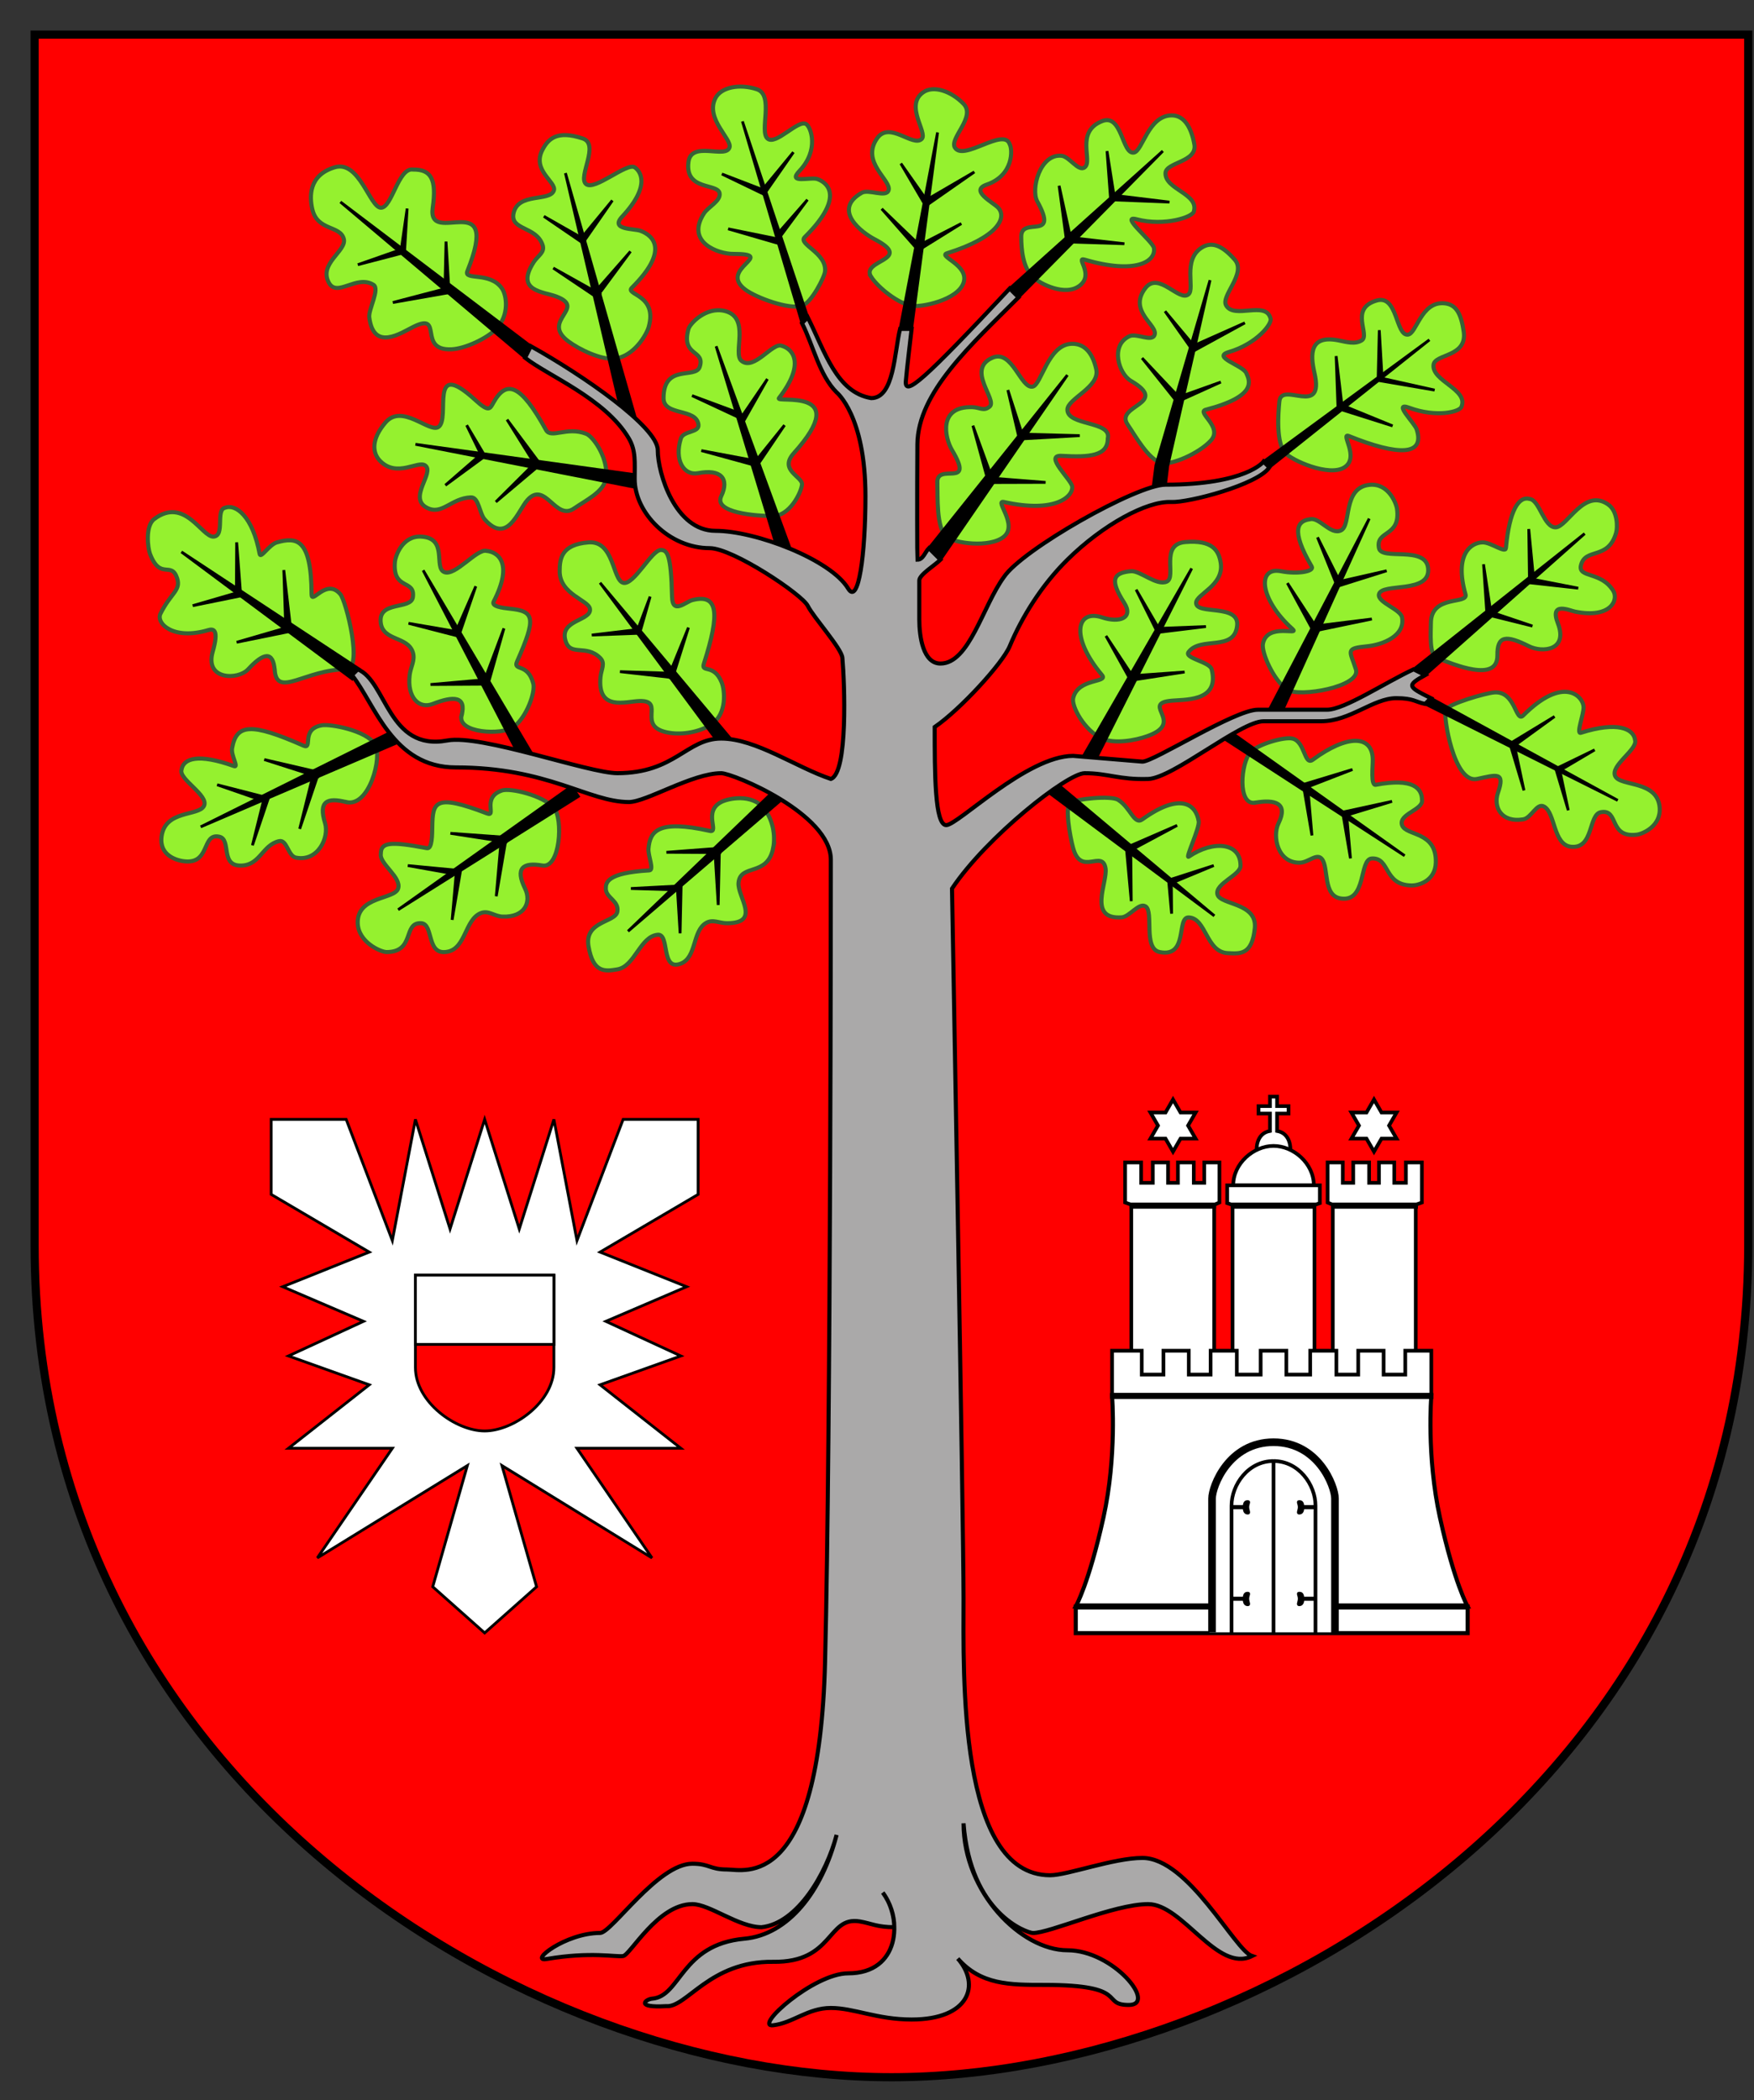 <?xml version="1.0" encoding="UTF-8"?>
<!DOCTYPE svg PUBLIC "-//W3C//DTD SVG 1.1//EN" "http://www.w3.org/Graphics/SVG/1.1/DTD/svg11.dtd">
<!--Created by Florian Albrecht -->
<!--Created using CorelDRAW. proton32 text editor used for fine tuning. -->
<svg xmlns="http://www.w3.org/2000/svg" xml:space="preserve" width="152mm" height="182mm" style="shape-rendering:geometricPrecision; text-rendering:geometricPrecision; image-rendering:optimizeQuality; fill-rule:evenodd; clip-rule:evenodd"
viewBox="0 0 152 182">
 <rect x="0" y="0" width="152" height="182" fill="#333333" stroke="none"/>
 <defs>
  <style type="text/css">
   <![CDATA[
    .str3 {stroke:black;stroke-width:0.353}
    .str1 {stroke:black;stroke-width:0.241}
    .str6 {stroke:black;stroke-width:0.241}
    .str2 {stroke:black;stroke-width:0.318}
    .str9 {stroke:black;stroke-width:0.353}
    .str8 {stroke:#376137;stroke-width:0.353}
    .str4 {stroke:black;stroke-width:0.529}
    .str5 {stroke:black;stroke-width:0.529;stroke-linecap:square}
    .str7 {stroke:black;stroke-width:0.661}
    .str0 {stroke:black;stroke-width:0.706}
    .fil3 {fill:none}
    .fil6 {fill:black}
    .fil7 {fill:#AAA9A9}
    .fil0 {fill:red}
    .fil1 {fill:white}
    .fil4 {fill:black}
    .fil5 {fill:#95F12F}
    .fil2 {fill:white}
   ]]>
  </style>
 </defs>
  <g id="WappenLangenhorn">
   <path id="COABase" class="fil0 str0" d="M3 3l148.5 0 0 104.889c0,46.11 -41.999,72.111 -74.25,72.111 -32.251,0 -74.25,-26.001 -74.25,-72.111z"/>
   <g id="HolsteinNesselblatt">
    <polygon id="Nesselblatt" class="fil1 str1" points="45,106.5 48,97 50,107.5 54,97 60.5,97 60.5,103.5 52,108.5 59.5,111.5 52.5,114.5 59,117.5 52,120 59,125.5 50,125.5 56.5,135 43.5,127 46.5,137.5 42,141.5 37.5,137.5 40.5,127 27.5,135 34,125.5 25,125.5 32,120 25,117.5 31.5,114.5 24.5,111.5 32,108.5 23.5,103.5 23.5,97 30,97 34,107.5 36,97 39,106.5 42,97 "/>
    <g id="HolsteinWappen">
     <path id="RoterSchild" class="fil0 str1" d="M36 110.5l12 0 0 6 0 2c0,3 -3.5,5.5 -6,5.5 -2.5,0 -6,-2.5 -6,-5.5l0 -2 0 -6z"/>
     <polygon id="Weiss" class="fil1 str1" points="36,116.5 48,116.5 48,110.5 36,110.5 "/>
    </g>
   </g>
   <g id="HamburgTor">
    <path id="path9" class="fil2 str2" d="M110.362 95.026l-0.308 0 0 0.824 -0.992 0 0 0.644 0.992 0 0 1.508c-1.234,0.22 -1.153,1.621 -1.153,1.621l1.461 -0.081 1.461 0.081c0,0 0.08,-1.401 -1.153,-1.621l0 -1.508 0.992 0 0 -0.644 -0.992 0 0 -0.824 -0.308 0 0 0z"/>
    <polygon id="polygon11" class="fil2 str2" points="97.504,100.734 98.889,100.734 98.889,102.496 99.899,102.496 99.899,100.734 101.223,100.734 101.223,102.496 102.078,102.496 102.078,100.734 103.453,100.734 103.453,102.496 104.358,102.496 104.358,100.734 105.675,100.734 105.675,104.204 105.233,104.394 98.037,104.394 97.504,104.204 "/>
    <polygon id="polygon13" class="fil2 str2" points="123.219,100.734 121.834,100.734 121.834,102.496 120.824,102.496 120.824,100.734 119.5,100.734 119.5,102.496 118.645,102.496 118.645,100.734 117.27,100.734 117.27,102.496 116.365,102.496 116.365,100.734 115.048,100.734 115.048,104.204 115.49,104.394 122.687,104.394 123.219,104.204 "/>
    <polygon id="polygon15" class="fil2 str2" points="98.037,104.393 105.223,104.393 105.223,119.657 98.037,119.657 "/>
    <polygon id="polygon17" class="fil2 str2" points="122.687,104.393 115.5,104.393 115.5,119.657 122.687,119.657 "/>
    <polygon id="polygon19" class="fil2 str2" points="103.609,98.665 102.305,98.665 101.653,99.795 101.001,98.665 99.697,98.665 100.349,97.536 99.697,96.407 101.001,96.407 101.653,95.277 102.305,96.407 103.609,96.407 102.957,97.536 "/>
    <polygon id="polygon21" class="fil2 str2" points="117.114,98.665 118.418,98.665 119.07,99.795 119.722,98.665 121.026,98.665 120.374,97.536 121.026,96.407 119.722,96.407 119.07,95.277 118.418,96.407 117.114,96.407 117.766,97.536 "/>
    <path id="path23" class="fil2 str2" d="M110.362 99.299c-1.735,0 -3.493,1.52 -3.493,3.416 0.381,0 3.493,0 3.493,0 0,0 3.112,0 3.493,0 0,-1.897 -1.758,-3.416 -3.493,-3.416l0 0z"/>
    <polygon id="polygon25" class="fil2 str2" points="110.362,102.716 106.347,102.716 106.347,104.258 106.743,104.393 110.362,104.393 113.981,104.393 114.376,104.258 114.376,102.716 "/>
    <polygon id="polygon27" class="fil2 str2" points="110.362,104.393 106.812,104.393 106.812,119.449 110.362,119.449 113.911,119.449 113.911,104.393 "/>
    <polygon id="polygon29" class="fil2 str2" points="110.362,117.046 109.249,117.046 109.249,119.113 107.182,119.113 107.182,117.046 104.912,117.046 104.912,119.113 103.019,119.113 103.019,117.046 100.822,117.046 100.822,119.113 98.943,119.113 98.943,117.046 96.371,117.046 96.371,120.962 96.993,121.111 110.362,121.111 123.73,121.111 124.036,120.962 124.036,117.046 121.78,117.046 121.78,119.113 119.902,119.113 119.902,117.046 117.704,117.046 117.704,119.113 115.811,119.113 115.811,117.046 113.541,117.046 113.541,119.113 111.474,119.113 111.474,117.046 "/>
    <path id="path31" class="fil2 str3" d="M93.225 139.209l33.957 0c0,0 -1.135,-1.984 -2.402,-7.724 -1.167,-5.287 -0.744,-10.523 -0.744,-10.523l-27.665 0c0,0 0.423,5.236 -0.744,10.523 -1.267,5.74 -2.402,7.724 -2.402,7.724l0 0z"/>
    <polygon id="polygon33" class="fil2 str3" points="93.225,139.209 127.182,139.209 127.182,141.519 93.225,141.519 "/>
    <line id="line35" class="fil3 str4" x1="93.32" y1="139.209" x2="127.087" y2= "139.209" />
    <path id="path37" class="fil3 str5" d="M98.147 104.474l6.971 0m10.524 0l6.971 0m-15.701 0l6.876 0"/>
    <polygon id="polygon39" class="fil2" points="104.804,123.235 115.919,123.091 115.919,141.451 104.804,141.451 "/>
    <line id="line49" class="fil3 str3" x1="113.999" y1="130.601" x2="112.978" y2= "130.601" />
    <path id="path51" class="fil4 str6" d="M112.906 130.619c0,-0.5 -0.186,-0.5 -0.333,-0.5 -0.147,0 0.018,0.201 0.018,0.477 0,0.276 -0.165,0.522 -0.018,0.522 0.147,0 0.333,-0.045 0.333,-0.5l0 0z"/>
    <line id="line53" class="fil3 str3" x1="113.999" y1="138.539" x2="112.978" y2= "138.539" />
    <path id="path55" class="fil4 str6" d="M112.906 138.558c0,-0.5 -0.186,-0.5 -0.333,-0.5 -0.147,0 0.018,0.201 0.018,0.477 0,0.276 -0.165,0.522 -0.018,0.522 0.147,0 0.333,-0.045 0.333,-0.5l0 0z"/>
    <path id="path57" class="fil3 str7" d="M105.036 141.451l0 -11.599c0,-1.058 1.44,-4.877 5.326,-4.877 3.886,0 5.326,3.819 5.326,4.877l0 11.667"/>
    <path id="path59" class="fil3 str2" d="M106.724 141.519l0 -11.045c0,-1.803 1.433,-3.867 3.638,-3.867l0 14.912 0 -14.912c2.204,0 3.637,2.064 3.637,3.867l0 11.045"/>
    <line id="line61" class="fil3 str3" x1="106.724" y1="130.601" x2="107.745" y2= "130.601" />
    <path id="path63" class="fil4 str6" d="M107.817 130.619c0,-0.5 0.186,-0.5 0.333,-0.5 0.147,0 -0.018,0.201 -0.018,0.477 0,0.276 0.165,0.522 0.018,0.522 -0.147,0 -0.333,-0.045 -0.333,-0.5l0 0z"/>
    <line id="line65" class="fil3 str3" x1="106.724" y1="138.539" x2="107.745" y2= "138.539" />
    <path id="path67" class="fil4 str6" d="M107.817 138.558c0,-0.5 0.186,-0.5 0.333,-0.5 0.147,0 -0.018,0.201 -0.018,0.477 0,0.276 0.165,0.522 0.018,0.522 -0.147,0 -0.333,-0.045 -0.333,-0.5l0 0z"/>
    <line id="line69" class="fil3 str5" x1="96.466" y1="120.962" x2="123.957" y2= "120.962" />
   </g>
   <g id="BaumMitBlaettern">
    <g id="Blaetter">
     <g id="Blatt1">
      <path id="Blatt" class="fil5 str8" d="M67 73.5c0.23,-1.151 -0.055,-2.514 -0.785,-3.433 -1.042,-1.309 -3.076,-0.896 -3.715,-0.567 -1.603,0.824 -0.124,2.695 -1,2.5 -4.5,-1 -5.175,0.044 -5.304,1.538 -0.052,0.601 0.521,1.861 0.076,1.886 -3.707,0.209 -3.772,1.076 -3.772,1.576 -0,0.817 1.167,1.041 1,2 -0.165,0.945 -2.874,0.8 -2.5,3 0.398,2.342 1.447,2.175 2.5,2 1.516,-0.253 1.97,-2.861 3.5,-3 1.063,-0.097 0.234,3.191 2,2.5 1.388,-0.543 0.984,-2.808 2.18,-3.518 0.591,-0.351 1.133,0.018 1.82,0.018 3,0 0.889,-2.292 1,-3.5 0.155,-1.686 2.5,-0.5 3,-3z"/>
      <g id="Blattskelett">
       <polygon id="_19501896" class="fil6 str1" points="54.422,80.699 67.713,69.304 67.041,68.564 "/>
       <polygon id="_19501208" class="fil6 str1" points="57.752,73.855 62.375,73.882 62.369,73.502 "/>
       <polygon id="_19500656" class="fil6 str1" points="62.239,78.42 62.339,73.797 61.959,73.798 "/>
       <polygon id="_19500104" class="fil6 str1" points="58.937,80.875 59.025,76.812 58.691,76.812 "/>
       <polygon id="_19499552" class="fil6 str1" points="54.675,76.994 58.737,77.113 58.739,76.779 "/>
      </g>
     </g>
     <g id="Blatt2">
      <path id="Blatt_0" class="fil5 str8" d="M47 75c1.558,0.271 1.816,-4.071 1,-5 -0.942,-1.073 -3.783,-1.743 -4.5,-1.5 -1.798,0.611 -0.417,2.327 -1.3,1.989 -4.536,-1.739 -4.7,-0.989 -4.739,1.151 -0.012,0.636 0.001,1.948 -0.461,1.86 -3.248,-0.617 -4,-0.5 -4,0.5 -0.127,0.852 1.822,2.026 1.5,3 -0.318,0.959 -3.574,0.649 -3.5,3 0.052,1.652 2,2.5 2.5,2.5 2.5,0 1.383,-2.592 3,-2.5 1.123,0.064 0.394,2.905 2.341,2.458 1.531,-0.351 1.46,-2.775 2.818,-3.33 0.67,-0.274 1.171,0.275 1.894,0.301 1.947,0.07 2.51,-1.282 1.947,-2.429 -0.871,-1.777 -0.196,-2.295 1.5,-2z"/>
      <g id="Blattskelett_1">
       <polygon id="_19497288" class="fil6 str1" points="34.502,78.829 50.122,69.01 49.536,68.134 "/>
       <polygon id="_19496736" class="fil6 str1" points="39.033,72.21 43.849,72.956 43.901,72.559 "/>
       <polygon id="_19496184" class="fil6 str1" points="43.004,77.665 43.825,72.861 43.429,72.803 "/>
       <polygon id="_19495632" class="fil6 str1" points="39.182,79.712 39.903,75.49 39.555,75.439 "/>
       <polygon id="_19495080" class="fil6 str1" points="35.34,75.006 39.556,75.76 39.61,75.412 "/>
      </g>
     </g>
     <g id="Blatt3">
      <path id="Blatt_2" class="fil5 str8" d="M30 69.5c2,0.5 3.161,-3.955 2.5,-5 -0.763,-1.207 -3.865,-1.778 -4.611,-1.649 -1.872,0.323 -0.729,2.142 -1.595,1.762 -4.539,-1.998 -5.808,-1.885 -6.18,0.223 -0.111,0.626 0.609,1.71 0.167,1.552 -3.112,-1.116 -4.397,-0.671 -4.553,0.317 -0.258,0.821 2.416,2.228 1.945,3.139 -0.463,0.898 -3.379,0.324 -3.673,2.658 -0.207,1.64 1.334,2.036 1.827,2.114 2.469,0.39 1.591,-2.457 3.173,-2.114 1.099,0.238 0.007,2.637 2,2.5 1.567,-0.108 1.752,-1.776 3.179,-2.113 0.704,-0.166 0.764,1.29 1.474,1.429 1.912,0.374 2.893,-1.769 2.516,-2.99 -0.583,-1.891 0.16,-2.243 1.83,-1.825z"/>
      <g id="Blattskelett_3">
       <polygon id="_19492568" class="fil6 str1" points="17.39,71.65 34.351,64.387 33.908,63.431 "/>
       <polygon id="_19492016" class="fil6 str1" points="22.898,65.819 27.539,67.306 27.652,66.922 "/>
       <polygon id="_19491464" class="fil6 str1" points="25.97,71.826 27.529,67.209 27.147,67.09 "/>
       <polygon id="_19490912" class="fil6 str1" points="21.875,73.252 23.246,69.194 22.91,69.09 "/>
       <polygon id="_19490360" class="fil6 str1" points="18.814,68.004 22.861,69.406 22.968,69.071 "/>
      </g>
     </g>
     <g id="Blatt4">
      <path id="Blatt_4" class="fil5 str8" d="M23.809 58.092c0.191,2.408 2.691,-0.094 6.191,-0.093 1.5,0.001 -0.014,-5.919 -0.5,-6.499 -1.22,-1.456 -2.496,0.945 -2.5,0 -0.019,-4.858 -1.304,-4.974 -3,-4.5 -0.681,0.19 -1.415,1.462 -1.5,1 -0.599,-3.251 -2.068,-4.361 -3,-4 -0.84,0.19 0.024,2.449 -1,2.5 -1.009,0.051 -2.5,-3.5 -5.137,-1.518 -0.804,0.605 -0.543,2.552 -0.363,3.018 0.904,2.331 1.853,0.57 2.351,2.11 0.346,1.07 -0.559,1.281 -1.446,3.072 -0.405,0.818 1.095,2.318 4.123,1.423 0.463,-0.137 0.971,-0.105 0.404,1.875 -0.704,2.458 2.2,2.46 3.067,1.52 1.341,-1.454 2.173,-1.623 2.309,0.092z"/>
      <g id="Blattskelett_5">
       <polygon id="_19487984" class="fil6 str1" points="15.721,47.824 30.523,58.838 31.128,57.974 "/>
       <polygon id="_19487432" class="fil6 str1" points="24.594,49.4 24.757,54.27 25.157,54.247 "/>
       <polygon id="_19486880" class="fil6 str1" points="20.506,55.655 25.281,54.683 25.193,54.293 "/>
       <polygon id="_19486192" class="fil6 str1" points="16.7,52.484 20.896,51.63 20.818,51.287 "/>
       <polygon id="_19485640" class="fil6 str1" points="20.509,46.994 20.483,51.276 20.835,51.27 "/>
      </g>
     </g>
     <g id="Blatt5">
      <path id="Blatt_6" class="fil5 str8" d="M40 62c-0.399,1.53 3.506,1.736 4.5,1 1.147,-0.849 1.899,-3.018 1.716,-3.753 -0.459,-1.843 -1.791,-1.063 -1.408,-1.927 1.692,-3.82 1.498,-4.356 -0.63,-4.573 -0.632,-0.065 -1.613,-0.196 -1.399,-0.614 1.726,-3.354 0.365,-4.313 -0.631,-4.396 -0.838,-0.197 -2.71,2.236 -3.654,1.834 -0.929,-0.396 0.355,-2.949 -1.994,-3.071 -1.651,-0.086 -2.238,1.708 -2.279,2.205 -0.208,2.491 1.785,1.449 1.558,3.052 -0.157,1.113 -3.062,0.265 -2.779,2.243 0.222,1.555 2.337,1.13 2.777,2.529 0.217,0.69 -0.191,1.253 -0.277,1.971 -0.232,1.934 0.81,2.965 2,2.5 1.843,-0.72 2.935,-0.665 2.5,1z"/>
      <g id="Blattskelett_7">
       <polygon id="_19475184" class="fil6 str1" points="36.67,49.422 45.157,65.804 46.079,65.293 "/>
       <polygon id="_19474632" class="fil6 str1" points="43.671,54.451 41.959,59.013 42.337,59.145 "/>
       <polygon id="_19474080" class="fil6 str1" points="37.308,59.316 42.181,59.287 42.169,58.887 "/>
       <polygon id="_19473528" class="fil6 str1" points="35.401,54.012 39.548,55.081 39.629,54.739 "/>
       <polygon id="_19472976" class="fil6 str1" points="41.232,50.803 39.516,54.727 39.842,54.861 "/>
      </g>
     </g>
     <g id="Blatt6">
      <path id="Blatt_8" class="fil5 str8" d="M58 63.5c1.158,0.193 2.654,-0.075 3.635,-0.719 1.399,-0.918 1.173,-2.981 0.904,-3.647 -0.675,-1.672 -1.813,-0.779 -1.539,-1.633 1.406,-4.39 1.236,-6.07 -1,-5.5 -0.585,0.149 -1.729,1.302 -1.762,-0.297 -0.077,-3.712 -0.433,-4.002 -0.931,-4.047 -0.814,-0.075 -2.367,3.098 -3.307,2.844 -0.926,-0.25 -0.775,-3.671 -3,-3.5 -2.368,0.182 -2.5,1.433 -2.5,2.5 0,2 2.5,2.5 2.623,3.254 0.172,1.053 -2.65,0.925 -2.123,2.746 0.414,1.432 1.764,0.292 3,1.5 0.491,0.48 0.1,0.989 0.037,1.673 -0.274,2.987 2.176,2.104 3.389,2.073 2.326,-0.06 -0.426,2.255 2.574,2.754z"/>
      <g id="Blattskelett_9">
       <polygon id="_19470712" class="fil6 str1" points="52,50.5 62.258,64.342 63.355,64.062 "/>
       <polygon id="_19470024" class="fil6 str1" points="59.66,54.382 57.913,58.664 58.268,58.799 "/>
       <polygon id="_19469472" class="fil6 str1" points="53.726,58.201 58.321,58.722 58.355,58.344 "/>
       <polygon id="_19468920" class="fil6 str1" points="51.283,55.03 55.344,54.878 55.324,54.545 "/>
       <polygon id="_19468368" class="fil6 str1" points="56.34,51.697 55.174,54.794 55.431,54.884 "/>
      </g>
     </g>
     <g id="Blatt7">
      <path id="Blatt_10" class="fil5 str8" d="M49.76 44.053c0.957,-0.68 2.534,-1.397 2.74,-2.553 0.294,-1.647 -1.032,-3.645 -1.701,-3.908 -1.678,-0.658 -3.047,0.457 -3.48,-0.328 -2.224,-4.037 -3.447,-4.369 -4.57,-2.353 -0.293,0.527 -0.384,0.83 -1.564,-0.249 -4.109,-3.761 -2.101,1.591 -3.187,2.338 -0.789,0.544 -3.147,-2.079 -4.598,-0.383 -1.231,1.44 -1.177,2.65 -0.403,3.383 1.453,1.374 3.21,-0.1 3.842,0.328 0.883,0.598 -1.527,2.804 0.158,3.672 1.324,0.683 2.086,-0.833 3.812,-0.901 0.686,-0.027 0.734,1.386 1.188,1.901 1.982,2.252 2.897,-0.767 3.707,-1.669 1.555,-1.731 2.438,1.869 4.052,0.722z"/>
      <g id="Blattskelett_11">
       <polygon id="_19466104" class="fil6 str1" points="36,38.5 55.061,42.234 55.322,41.176 "/>
       <polygon id="_19465552" class="fil6 str1" points="43.939,36.362 46.39,40.283 46.707,40.074 "/>
       <polygon id="_19465000" class="fil6 str1" points="42.967,43.496 46.503,40.516 46.252,40.231 "/>
       <polygon id="_19464448" class="fil6 str1" points="38.595,42.048 41.871,39.643 41.667,39.379 "/>
       <polygon id="_19463896" class="fil6 str1" points="40.442,36.847 41.716,39.462 41.928,39.352 "/>
      </g>
     </g>
     <g id="Blatt8">
      <path id="Blatt_12" class="fil5 str8" d="M39.151 30.267c1.172,-0.062 3.03,-0.927 3.849,-1.767 1.167,-1.198 0.906,-2.908 0.5,-3.5 -1.019,-1.486 -3.333,-0.667 -3,-1.5 3,-7.5 -3.5,-2 -3,-5.5 0.36,-2.524 -0.177,-3.322 -1.704,-3.308 -1.296,-0.192 -1.824,3.353 -2.796,3.308 -0.958,-0.044 -1.865,-4.147 -4,-3.5 -2.273,0.689 -2.173,2.555 -1.942,3.597 0.431,1.953 2.442,1.403 2.739,2.619 0.253,1.036 -2.203,2.12 -1.296,3.784 0.713,1.308 2.395,-0.733 3.862,0.179 0.583,0.362 -0.448,2.14 -0.362,2.821 0.378,2.976 2.743,1.355 3.83,0.818 2.67,-1.318 0.284,2.109 3.321,1.949z"/>
      <g id="Blattskelett_13">
       <polygon id="_19461496" class="fil6 str1" points="29.5,17.5 45.5,31 46,30 "/>
       <polygon id="_19460944" class="fil6 str1" points="38.652,20.932 38.557,25.079 38.898,25.079 "/>
       <polygon id="_136556152" class="fil6 str1" points="34.041,26.213 38.9,25.36 38.821,24.962 "/>
       <polygon id="_136555912" class="fil6 str1" points="31.007,22.938 34.94,21.913 34.848,21.592 "/>
       <polygon id="_136555360" class="fil6 str1" points="35.283,18.071 34.735,21.895 35.05,21.932 "/>
      </g>
     </g>
     <g id="Blatt9">
      <path id="Blatt_14" class="fil5 str8" d="M49.249 29.576c0.939,0.704 2.836,1.622 4.003,1.502 1.664,-0.171 2.777,-2.066 2.968,-2.758 0.779,-2.82 -2.097,-2.756 -1.461,-3.388 3.269,-3.249 1.84,-4.529 0.741,-4.931 -0.566,-0.207 -2.673,-0.062 -1.582,-1.232 2.582,-2.768 1.503,-3.998 1.082,-4.268 -0.688,-0.441 -3.51,2.098 -4.227,1.44 -0.707,-0.648 1.227,-3.44 -0.273,-3.94 -2.253,-0.751 -3.009,0.053 -3.5,1 -0.921,1.775 1.238,2.774 1,3.5 -0.332,1.014 -3.129,0.141 -3.5,2 -0.292,1.461 1.98,1.094 2.522,2.734 0.215,0.652 -0.404,0.907 -0.774,1.485 -1.619,2.526 0.83,2.542 1.964,2.972 2.686,1.018 -1.395,2.059 1.038,3.884z"/>
      <g id="Blattskelett_15">
       <polygon id="_136553096" class="fil6 str1" points="49,15 53.705,35.094 55,36 "/>
       <polygon id="_136552560" class="fil6 str1" points="54.637,21.788 51.591,25.267 51.882,25.511 "/>
       <polygon id="_19460032" class="fil6 str1" points="47.945,23.227 51.783,25.806 51.988,25.486 "/>
       <polygon id="_19459344" class="fil6 str1" points="47.131,18.745 50.487,21.038 50.669,20.758 "/>
       <polygon id="_19458792" class="fil6 str1" points="53.066,17.371 50.394,20.612 50.665,20.826 "/>
      </g>
     </g>
     <g id="Blatt10">
      <path id="Blatt_16" class="fil5 str8" d="M62.5 43c-0.672,1.431 2.98,1.716 4.48,1.716 1.427,0 2.43,-1.965 2.52,-2.716 0.084,-0.7 -2.049,-1.239 -0.707,-2.731 5.196,-5.778 -1.652,-4.305 -1.293,-4.769 2.311,-2.981 1.216,-4.266 0.251,-4.531 -0.788,-0.347 -2.406,2.209 -3.503,1.296 -0.776,-0.646 0.832,-3.77 -1.454,-4.32 -1.607,-0.387 -3.002,1.089 -3.134,1.57 -0.661,2.411 1.489,1.751 0.973,3.286 -0.358,1.065 -3.132,-0.301 -3.132,2.699 -0,1.571 2.849,0.84 3.026,2.296 0.087,0.718 -1.31,0.514 -1.526,1.204 -0.583,1.859 0.245,3.239 1.5,3 1.943,-0.37 2.732,0.442 2,2z"/>
      <g id="Blattskelett_17">
       <polygon id="_19456096" class="fil6 str1" points="62.059,30.004 67.401,47.663 68.4,47.33 "/>
       <polygon id="_19455544" class="fil6 str1" points="67.984,36.845 65.361,40.107 65.634,40.317 "/>
       <polygon id="_19454992" class="fil6 str1" points="60.775,39.046 65.475,40.335 65.572,39.946 "/>
       <polygon id="_19454440" class="fil6 str1" points="59.971,34.283 63.852,36.095 63.993,35.773 "/>
       <polygon id="_19453888" class="fil6 str1" points="66.502,32.842 64.096,36.385 64.392,36.576 "/>
      </g>
     </g>
     <g id="Blatt11">
      <path id="Blatt_18" class="fil5 str8" d="M64.586 25.094c0.939,0.704 3.794,1.757 4.914,1.406 0.819,-0.257 1.961,-2.502 2,-3 0.128,-1.624 -2.396,-2.323 -1.76,-2.955 3.269,-3.249 2.197,-4.625 1.098,-5.027 -0.566,-0.207 -2.66,0.451 -1.558,-0.708 1.721,-1.81 1.003,-3.784 0.582,-4.054 -0.688,-0.441 -2.644,1.901 -3.361,1.244 -0.707,-0.648 0.595,-3.762 -0.905,-4.262 -1.5,-0.5 -3.104,-0.185 -3.595,0.762 -0.921,1.775 1.456,3.554 1.218,4.28 -0.332,1.013 -3.323,-0.618 -3.559,1.263 -0.316,2.508 2.563,1.807 2.7,2.71 0.103,0.678 -0.988,1.169 -1.359,1.747 -1.619,2.526 1.287,3.5 2.5,3.5 4,0 -1.347,1.27 1.086,3.094z"/>
      <g id="Blattskelett_19">
       <polygon id="_19451560" class="fil6 str1" points="64.337,10.518 69.5,28 70,27.5 "/>
       <polygon id="_19450872" class="fil6 str1" points="69.974,17.306 67.397,20.249 67.522,20.62 "/>
       <polygon id="_19450320" class="fil6 str1" points="63.099,19.831 67.54,21.121 67.637,20.754 "/>
       <polygon id="_19449768" class="fil6 str1" points="62.556,15.078 66.217,16.843 66.355,16.539 "/>
       <polygon id="_19449216" class="fil6 str1" points="68.755,13.19 66.083,16.432 66.354,16.645 "/>
      </g>
     </g>
     <g id="Blatt12">
      <path id="Blatt_20" class="fil5 str8" d="M75.5 24c0.651,0.976 2.345,2.295 3.5,2.5 0.845,0.149 4,-0.5 4.5,-2 0.515,-1.545 -2.278,-2.292 -1.422,-2.56 4.399,-1.375 5.212,-3.076 4.422,-3.94 -0.407,-0.445 -2.512,-1.48 -1,-2 2.362,-0.812 2.249,-3.066 2,-3.5 -0.5,-1.5 -4,1.5 -4.748,0.295 -0.506,-0.814 1.849,-2.659 0.749,-3.795 -1.1,-1.136 -2.628,-1.613 -3.5,-1 -1.636,1.149 0.42,3.508 -0.126,4.042 -0.762,0.746 -2.797,-1.601 -3.874,-0.042 -1.437,2.08 1.295,3.636 1,4.5 -0.222,0.649 -1.728,-0.135 -2.323,0.207 -2.601,1.494 0.026,3.457 1.101,4.017 3.548,1.845 -1.278,1.776 -0.278,3.276z"/>
      <g id="Blattskelett_21">
       <polygon id="_19446888" class="fil6 str1" points="81.249,11.475 78,28.5 79,28.5 "/>
       <polygon id="_19446336" class="fil6 str1" points="83.308,19.372 79.829,21.159 79.809,21.549 "/>
       <polygon id="_19445784" class="fil6 str1" points="76.406,18.094 79.462,21.564 79.742,21.306 "/>
       <polygon id="_19445232" class="fil6 str1" points="78.067,14.169 80.122,17.675 80.406,17.499 "/>
       <polygon id="_19444680" class="fil6 str1" points="84.436,14.9 80.164,17.388 80.377,17.734 "/>
      </g>
     </g>
     <g id="Blatt13">
      <path id="Blatt_22" class="fil5 str8" d="M88.5 20.5c-0,1.173 0.153,2.689 1,3.5 0.62,0.593 2.822,1.719 4.07,0.748 1.286,-1 -0.43,-2.501 0.43,-2.248 4.423,1.297 6.178,0.157 6,-1 -0.091,-0.596 -3.046,-2.906 -1.5,-2.5 2.416,0.635 4.931,-0.202 4.964,-0.701 0.416,-1.525 -2.51,-1.881 -2.464,-3.299 0.031,-0.958 2.785,-0.945 2.5,-2.5 -0.285,-1.555 -0.934,-2.526 -2,-2.5 -1.999,0.048 -2.482,3.077 -3.232,3.219 -1.048,0.198 -1.007,-3.418 -2.768,-2.719 -2.35,0.932 -0.775,3.446 -1.5,4 -0.545,0.417 -1.317,-0.927 -2,-1 -1.867,-0.2 -2.693,2.89 -2.109,3.952 1.928,3.504 -1.391,1.245 -1.391,3.048z"/>
      <g id="Blattskelett_23">
       <polygon id="_19442216" class="fil6 str1" points="100.768,13.088 87.5,25 88.267,25.767 "/>
       <polygon id="_19441664" class="fil6 str1" points="97.439,21.121 92.973,20.611 92.704,20.971 "/>
       <polygon id="_19441112" class="fil6 str1" points="91.78,16.095 92.397,20.677 92.772,20.618 "/>
       <polygon id="_19440560" class="fil6 str1" points="95.933,13.094 96.235,17.147 96.567,17.114 "/>
       <polygon id="_19440008" class="fil6 str1" points="101.349,17.513 96.442,16.916 96.403,17.32 "/>
      </g>
     </g>
     <g id="Blatt14">
      <path id="Blatt_24" class="fil5 str8" d="M81.228 41.822c0.04,1.173 -0.102,3.897 0.772,4.678 0.64,0.571 3.786,1.013 5,0 1.25,-1.043 -0.875,-3.194 0,-3 4.5,1 6,-0.5 5.916,-1.331 -0.061,-0.6 -2.512,-2.761 -0.916,-2.669 2.458,0.142 4,0 4,-1.5 0.363,-1.539 -3.497,-1.081 -3.5,-2.5 -0.002,-0.958 2.839,-1.956 2.5,-3.5 -0.339,-1.544 -1.125,-2.268 -2.189,-2.205 -1.996,0.117 -2.567,3.538 -3.311,3.705 -1.04,0.234 -1.764,-3.26 -3.5,-2.5 -2.316,1.013 0.465,3.654 -0.239,4.234 -0.53,0.435 -0.809,0.071 -1.496,0.049 -2.998,-0.096 -2.385,2.676 -1.764,3.717 2.048,3.435 -1.335,1.021 -1.272,2.822z"/>
      <g id="Blattskelett_25">
       <polygon id="_19437744" class="fil6 str1" points="92.5,32.5 80.5,47.5 81.5,48.5 "/>
       <polygon id="_19437192" class="fil6 str1" points="90.608,41.802 86.159,41.449 85.905,41.816 "/>
       <polygon id="_19436640" class="fil6 str1" points="84.311,36.884 85.532,41.343 85.896,41.235 "/>
       <polygon id="_19435952" class="fil6 str1" points="87.341,33.799 88.267,37.756 88.59,37.672 "/>
       <polygon id="_19435592" class="fil6 str1" points="93.573,37.75 88.632,37.621 88.631,38.027 "/>
      </g>
     </g>
     <g id="Blatt15">
      <path id="Blatt_26" class="fil5 str8" d="M97.722 36.789c0.662,0.968 1.815,3.075 2.958,3.335 0.836,0.19 3.205,-0.818 4.243,-1.94 1.106,-1.195 -1.291,-2.457 -0.424,-2.683 4.46,-1.162 3.815,-2.492 3.5,-3.175 -0.315,-0.682 -3.035,-1.379 -1.5,-1.825 2.398,-0.698 3.823,-2.49 3.595,-2.936 -0.427,-1.522 -3.155,0.132 -3.845,-1.108 -0.465,-0.837 1.794,-2.769 0.75,-3.957 -1.044,-1.187 -1.956,-1.614 -2.856,-1.044 -1.69,1.069 -0.573,3.537 -1.144,4.044 -0.797,0.708 -2.595,-2.035 -3.746,-0.53 -1.536,2.008 1.136,3.213 0.799,4.061 -0.253,0.637 -1.548,-0.186 -2.171,0.102 -1.704,0.788 -0.929,3.258 0.118,3.868 3.455,2.014 -1.434,2.098 -0.278,3.789z"/>
      <g id="Blattskelett_27">
       <polygon id="_19433328" class="fil6 str1" points="104.86,24.279 100.169,40.32 99.933,42.191 101,42 101.197,40.375 "/>
       <polygon id="_19432776" class="fil6 str1" points="105.795,33.105 102.265,34.367 102.197,34.736 "/>
       <polygon id="_19432224" class="fil6 str1" points="98.969,31.029 101.854,34.642 102.145,34.398 "/>
       <polygon id="_19431672" class="fil6 str1" points="100.96,26.972 103.302,30.293 103.57,30.094 "/>
       <polygon id="_19431120" class="fil6 str1" points="107.877,27.978 103.361,29.988 103.534,30.355 "/>
      </g>
     </g>
     <g id="Blatt16">
      <path id="Blatt_28" class="fil5 str8" d="M110.869 34.783c-0.115,1.167 -0.275,3.559 0.488,4.449 0.558,0.651 3.806,2.111 5.143,1.268 1.377,-0.868 -0.427,-3.047 0.404,-2.712 4.274,1.724 6.596,1.712 5.867,-0.57 -0.183,-0.574 -2.142,-2.438 -0.643,-1.883 2.341,0.869 4.453,0.364 4.535,-0.129 0.564,-1.477 -2.618,-2.197 -2.433,-3.604 0.125,-0.95 2.94,-0.653 2.613,-2.867 -0.231,-1.564 -0.649,-2.376 -1.712,-2.455 -1.994,-0.148 -2.371,2.652 -3.131,2.719 -1.062,0.094 -0.872,-3.481 -2.693,-2.958 -2.429,0.697 -0.531,2.977 -1.307,3.458 -0.583,0.361 -1.327,0.135 -2,-0 -2.5,-0.5 -2.47,1.175 -2.091,2.812 0.902,3.896 -2.863,0.677 -3.04,2.471z"/>
      <g id="Blattskelett_29">
       <polygon id="_19428856" class="fil6 str1" points="123.873,29.448 109.5,40 110,40.5 "/>
       <polygon id="_19428168" class="fil6 str1" points="120.68,36.906 116.52,35.202 116.164,35.476 "/>
       <polygon id="_19427616" class="fil6 str1" points="115.788,30.857 115.946,35.314 116.312,35.293 "/>
       <polygon id="_19427064" class="fil6 str1" points="119.528,28.611 119.43,32.674 119.764,32.674 "/>
       <polygon id="_19426512" class="fil6 str1" points="124.324,33.804 119.5,32.727 119.451,32.971 "/>
      </g>
     </g>
     <g id="Blatt17">
      <path id="Blatt_30" class="fil5 str8" d="M99.465 63.777c-1.103,0.401 -2.894,0.704 -3.965,0.223 -1.526,-0.685 -2.66,-2.8 -2.5,-3.5 0.401,-1.757 3.077,-1.313 2.5,-2 -2.81,-3.347 -2.189,-5.73 0,-5 1.5,0.5 2.776,0.067 1.912,-1.28 -1.294,-2.017 -0.906,-2.588 0.588,-2.72 0.814,-0.072 2.221,1.298 3.109,0.899 0.875,-0.393 -0.617,-3.244 1.607,-3.427 2.367,-0.195 2.9,0.74 3.069,1.793 0.317,1.975 -2.129,2.715 -2.131,3.479 -0.004,1.067 3.727,0.059 3.556,1.947 -0.209,2.309 -3.18,0.922 -4.21,2.309 -0.409,0.551 1.83,0.835 2,1.5 0.743,2.906 -2.476,2.58 -3.678,2.741 -2.307,0.309 1.325,1.881 -1.857,3.036z"/>
      <g id="Blattskelett_31">
       <polygon id="_19424248" class="fil6 str1" points="103.27,49.256 95.019,65.668 93.856,65.571 "/>
       <polygon id="_19423696" class="fil6 str1" points="95.841,55.105 98.23,58.717 98.032,59.049 "/>
       <polygon id="_19423144" class="fil6 str1" points="102.655,58.232 98.085,58.94 98.036,58.563 "/>
       <polygon id="_19422592" class="fil6 str1" points="104.505,54.293 100.471,54.786 100.439,54.454 "/>
       <polygon id="_19422040" class="fil6 str1" points="98.457,51.095 100.55,54.689 100.311,54.818 "/>
      </g>
     </g>
     <g id="Blatt18">
      <path id="Blatt_32" class="fil5 str8" d="M117.5 58c0.48,1.506 -4.91,2.45 -5.941,1.769 -1.191,-0.787 -2.259,-3.238 -2.115,-3.981 0.36,-1.864 3.259,-0.656 2.556,-1.288 -2.847,-2.559 -3.101,-5.403 -1,-5 1.498,0.287 2.912,0.007 2.676,-0.399 -1.902,-3.257 -1.167,-3.965 -0.176,-4.101 0.826,-0.241 1.795,1.411 2.716,0.959 0.907,-0.445 0.117,-3.697 2.455,-3.944 1.644,-0.173 2.325,1.586 2.393,2.081 0.34,2.477 -1.876,1.815 -1.565,3.403 0.216,1.103 4.048,-0.248 4.26,1.738 0.24,2.262 -4.036,1.227 -4.26,2.262 -0.153,0.707 1.87,1.288 2,2 0.294,1.615 -1.706,2.374 -3,2.5 -1.969,0.192 -1.522,0.36 -1,2z"/>
      <g id="Blattskelett_33">
       <polygon id="_19419640" class="fil6 str1" points="118.656,44.942 111.051,61.752 110.104,61.29 "/>
       <polygon id="_19419088" class="fil6 str1" points="111.565,50.529 114.228,54.61 113.888,54.821 "/>
       <polygon id="_19418536" class="fil6 str1" points="118.882,53.64 114.111,54.632 114.038,54.238 "/>
       <polygon id="_19417984" class="fil6 str1" points="120.167,49.459 116.083,50.747 115.985,50.409 "/>
       <polygon id="_19417432" class="fil6 str1" points="114.175,46.564 116.097,50.391 115.779,50.542 "/>
      </g>
     </g>
     <g id="Blatt19">
      <path id="Blatt_34" class="fil5 str8" d="M129.763 56.789c0.026,2.415 -3.824,0.777 -5.263,0.211 -0.667,-0.262 -0.5,-2.244 -0.5,-3 0,-2.5 3.26,-1.591 3,-2.5 -1,-3.5 0.5,-4.5 1.5,-4.5 0.707,0 1.957,0.967 2,0.5 0.305,-3.292 1.11,-4.538 2.071,-4.262 0.854,0.113 1.222,2.497 2.247,2.457 1.009,-0.04 2.461,-3.449 4.552,-1.973 0.822,0.58 0.818,1.97 0.68,2.45 -0.69,2.403 -2.692,1.25 -3.05,2.829 -0.248,1.096 1.76,0.495 2.804,2.199 0.477,0.778 -0.207,2.42 -3.304,1.801 -0.473,-0.095 -2.243,-0.92 -1.5,1 0.922,2.385 -1.357,2.571 -2.5,2 -2,-1 -2.756,-0.932 -2.737,0.789z"/>
      <g id="Blattskelett_35">
       <polygon id="_19415168" class="fil6 str1" points="137.325,46.24 123.5,58.5 122.5,58 "/>
       <polygon id="_19406416" class="fil6 str1" points="128.561,48.897 129.205,53.164 128.853,53.209 "/>
       <polygon id="_19405864" class="fil6 str1" points="132.801,54.252 128.951,53.294 129.037,52.98 "/>
       <polygon id="_19405176" class="fil6 str1" points="136.768,50.969 132.512,50.496 132.559,50.147 "/>
       <polygon id="_19404624" class="fil6 str1" points="132.481,45.843 132.891,50.106 132.54,50.132 "/>
      </g>
     </g>
     <g id="Blatt20">
      <path id="Blatt_36" class="fil5 str8" d="M128 67.5c-2.016,0.43 -2.948,-5.474 -2.722,-5.992 0.222,-0.508 3.474,-1.455 4.222,-1.508 1.853,-0.132 1.832,2.668 2.5,2 3.5,-3.5 5.201,-1.664 5.232,-0.731 0.021,0.635 -0.679,2.374 -0.233,2.231 3.149,-1.006 4.575,-0.362 4.697,0.631 0.229,0.83 -2.163,2.197 -1.725,3.124 0.432,0.913 3.64,0.351 3.852,2.693 0.149,1.646 -1.478,2.317 -1.973,2.378 -2.481,0.304 -1.522,-2.237 -3.115,-1.949 -1.106,0.2 -0.603,3.202 -2.59,2.995 -1.562,-0.162 -1.35,-2.952 -2.345,-3.485 -0.638,-0.342 -1.087,0.999 -1.802,1.113 -1.924,0.307 -2.605,-1.093 -2.187,-2.3 0.648,-1.869 -0.13,-1.558 -1.813,-1.2z"/>
      <g id="Blattskelett_37">
       <polygon id="_19402360" class="fil6 str1" points="140.192,69.356 123.5,61 124,60.5 "/>
       <polygon id="_19401808" class="fil6 str1" points="134.715,62.088 131.1,64.713 130.891,64.412 "/>
       <polygon id="_19401256" class="fil6 str1" points="132.066,68.491 130.914,64.644 131.232,64.557 "/>
       <polygon id="_19400704" class="fil6 str1" points="135.905,70.216 134.846,66.68 135.139,66.6 "/>
       <polygon id="_19400152" class="fil6 str1" points="138.191,64.979 135.109,66.804 134.965,66.547 "/>
      </g>
     </g>
     <g id="Blatt21">
      <path id="Blatt_38" class="fil5 str8" d="M108.77 69.554c-1.558,0.271 -1.243,-3.471 -0.401,-4.376 0.63,-0.678 2.892,-1.345 3.63,-1.178 1.112,0.251 1.009,2.394 1.77,1.833 2.959,-2.186 5.154,-2.171 5.194,-0.031 0.012,0.635 -0.197,2.292 0.265,2.204 3.248,-0.617 4,0.318 4,1.318 0.127,0.852 -2.05,1.203 -1.728,2.176 0.318,0.959 3,0.5 2.927,3.235 -0.044,1.652 -1.559,1.992 -2.059,1.993 -2.5,0 -1.874,-2.429 -3.49,-2.336 -1.122,0.064 -0.419,3.812 -2.693,3.464 -1.553,-0.238 -1.03,-2.622 -1.615,-3.403 -0.434,-0.579 -1.171,0.275 -1.894,0.301 -1.947,0.071 -2.444,-2.264 -1.882,-3.411 0.871,-1.776 -0.327,-2.082 -2.023,-1.787z"/>
      <g id="Blattskelett_39">
       <polygon id="_19397888" class="fil6 str1" points="121.726,74.153 106.104,64.016 106.854,63.573 "/>
       <polygon id="_19397200" class="fil6 str1" points="117.204,66.68 113.239,68.22 113.014,67.955 "/>
       <polygon id="_19396648" class="fil6 str1" points="113.693,72.394 112.975,68.194 113.322,68.143 "/>
       <polygon id="_19396096" class="fil6 str1" points="117.031,74.383 116.392,70.64 116.701,70.594 "/>
       <polygon id="_19395544" class="fil6 str1" points="120.634,69.441 116.538,70.692 116.443,70.354 "/>
      </g>
     </g>
     <g id="Blatt22">
      <path id="Blatt_40" class="fil5 str8" d="M93 73.5c-0.31,-1.132 -0.709,-3.613 -0.269,-3.922 0.52,-0.365 3.552,-0.649 4.162,-0.269 1.107,0.691 1.379,2.214 2.107,1.691 3.289,-2.362 4.646,-1.31 4.879,0.172 0.093,0.596 -1.225,3.307 -0.856,3.058 2.127,-1.439 4.478,-1.229 4.478,0.771 0.057,0.815 -2.233,1.555 -2,2.5 0.23,0.931 3.459,0.701 3.24,2.922 -0.234,2.364 -1.289,2.221 -2.355,2.169 -1.885,-0.091 -1.849,-3.059 -3.385,-3.091 -1.067,-0.022 0,3.5 -2.5,3 -1.462,-0.292 -0.5,-3.5 -1.224,-3.958 -0.58,-0.367 -1.388,0.901 -2.073,0.949 -2.993,0.209 -1.204,-3.048 -1.398,-4.245 -0.272,-1.671 -2.131,0.714 -2.804,-1.745z"/>
      <g id="Blattskelett_41">
       <polygon id="_19388456" class="fil6 str1" points="105.236,79.362 90.892,68.684 91.784,68.066 "/>
       <polygon id="_19387904" class="fil6 str1" points="102.009,71.524 97.934,73.71 97.762,73.371 "/>
       <polygon id="_19387352" class="fil6 str1" points="98.033,78.088 97.611,73.483 97.99,73.457 "/>
       <polygon id="_19386800" class="fil6 str1" points="101.531,79.174 101.274,76.357 101.505,76.341 "/>
       <polygon id="_19394344" class="fil6 str1" points="105.182,75.002 101.623,76.483 101.508,76.188 "/>
      </g>
     </g>
    </g>
    <path id="Baum" class="fil7 str9" d="M109.5 62.5l5 0c2.5,0 4.5,-2 6.5,-2 1.5,0 1.667,0.333 2.5,0.5 0,0 0.5,-0.5 0.5,-0.5 -2,-1 -2.129,-1.09 -0.5,-2l-1 -0.5c-2.5,1.167 -6,3.5 -7.5,3.5 -2,0 -4,0 -6,0 -2,0 -9,4.5 -10,4.5 -2,-0.167 -4,-0.333 -6,-0.5 -4,0 -10,6 -11,6 -1,0 -1,-4.5 -1,-8.5 2.245,-1.539 5.892,-5.541 6.5,-7 1.054,-2.531 2.762,-5.293 5,-7.5 3.067,-3.024 6.874,-5.101 9,-5 1.498,0.071 7.5,-1.5 8.5,-3l-0.5 -0.5c0,0 -1.5,2 -8.5,2 -2.5,0 -12.424,5.636 -14,8 -1.833,2.5 -3,7.5 -5.5,7.5 -1.5,0 -1.835,-2.314 -1.835,-3.814l0 -3.388c0,-0.5 1.335,-1.298 1.835,-1.798l-1 -1c-0.333,0.333 -0.5,1 -1,1 -0.016,-0.136 -0.032,-5.768 0,-10 0.034,-4.5 4.667,-8.631 8.767,-12.733 -0.333,-0.333 -0.434,-0.434 -0.767,-0.767 -7.5,8 -9.132,9.429 -9,8 0.138,-1.494 0.333,-3 0.5,-4.5l-1 0c-0.5,2 -0.5,6 -2.5,6 -3,-0.5 -4,-4 -5.5,-7l-0.5 0.5c1,2 1.5,4.5 3,6 0,0 2.5,2 2.5,9 0,5 -0.6,9.5 -1.5,8 -1.5,-2.5 -8,-5 -11.5,-5 -3.5,0 -5,-5 -5,-7 0,-2 -6.5,-6.5 -11,-9 -0.167,0.333 -0.5,1 -0.5,1 1.914,1.531 6.971,3.536 9,7 0.621,1.06 0.5,2.094 0.5,3.5 0,2.949 3,6 6.5,6 2,0 8,4 8.5,5 0.5,1 2.927,3.678 3,4.5 0.192,2.158 0.5,10 -1,10.5 -3,-1 -6.5,-3.5 -9.5,-3.5 -3,0 -4,3 -9,3 -2.5,0 -11.79,-3.386 -14.738,-2.833 -5.131,0.962 -5.262,-5.167 -7.762,-6.167 -0.167,0.167 -0.333,0.333 -0.5,0.5 2,2.5 3.5,8 9,8 8,0 11.5,3 15,3 1.5,0 5.5,-2.5 8,-2.5 1,0 9.5,3.5 9.5,7.5 0,0 0,49.5 -0.5,69.5 -0.5,20 -7,18 -8.5,18 -1.5,0 -1.5,-0.5 -3,-0.5 -3,0 -7,6 -8,6 -3,0 -6.189,2.525 -4.631,2.257 3.826,-0.656 6.005,-0.156 6.631,-0.257 0.626,-0.101 3,-4.5 6,-4.5 1.5,0 4,2 6,2 3.131,-0.335 5.635,-4.69 6.5,-8 -1.257,4.887 -4.163,8.651 -8,9 -5.5,0.5 -5.5,5 -7.988,5.193 -0.545,0.042 -1.512,0.807 1.214,0.648 1.774,0.159 3.775,-3.917 9.274,-3.841 5.267,0.073 4.661,-3.973 7.5,-3.5 1,0.167 1.5,0.5 3,0.5 0,-1 -0.325,-2.076 -1,-3 1.733,2.295 1.5,7 -3,7 -3,0 -8.226,4.702 -6.5,4.5 1.726,-0.202 3,-1.5 5,-1.5 2,0 4,1 7,1 5,0 6,-3 4,-5.282 2,2.282 4.5,2.282 7.5,2.282 7.5,0 4.82,1.738 7.32,1.738 2.5,0 -1.32,-4.738 -5.32,-4.738 -4,0 -9,-5 -9,-11 0.592,7.843 5.5,9.485 6,9.5 1.425,0.043 7,-2.5 10,-2.5 3,0 6,6 9,4.5 -1.5,-0.5 -5.5,-8.5 -9.5,-8.5 -2.5,0 -6.5,1.5 -8,1.5 -8,0 -7.5,-17.5 -7.5,-24 0,-6.5 -1,-61.5 -1,-61.5 3,-4.5 10,-10 11.5,-10 2,0 3.001,0.582 5.5,0.5 2.156,-0.07 8,-5 10,-5z"/>
   </g>
  </g>
</svg>
